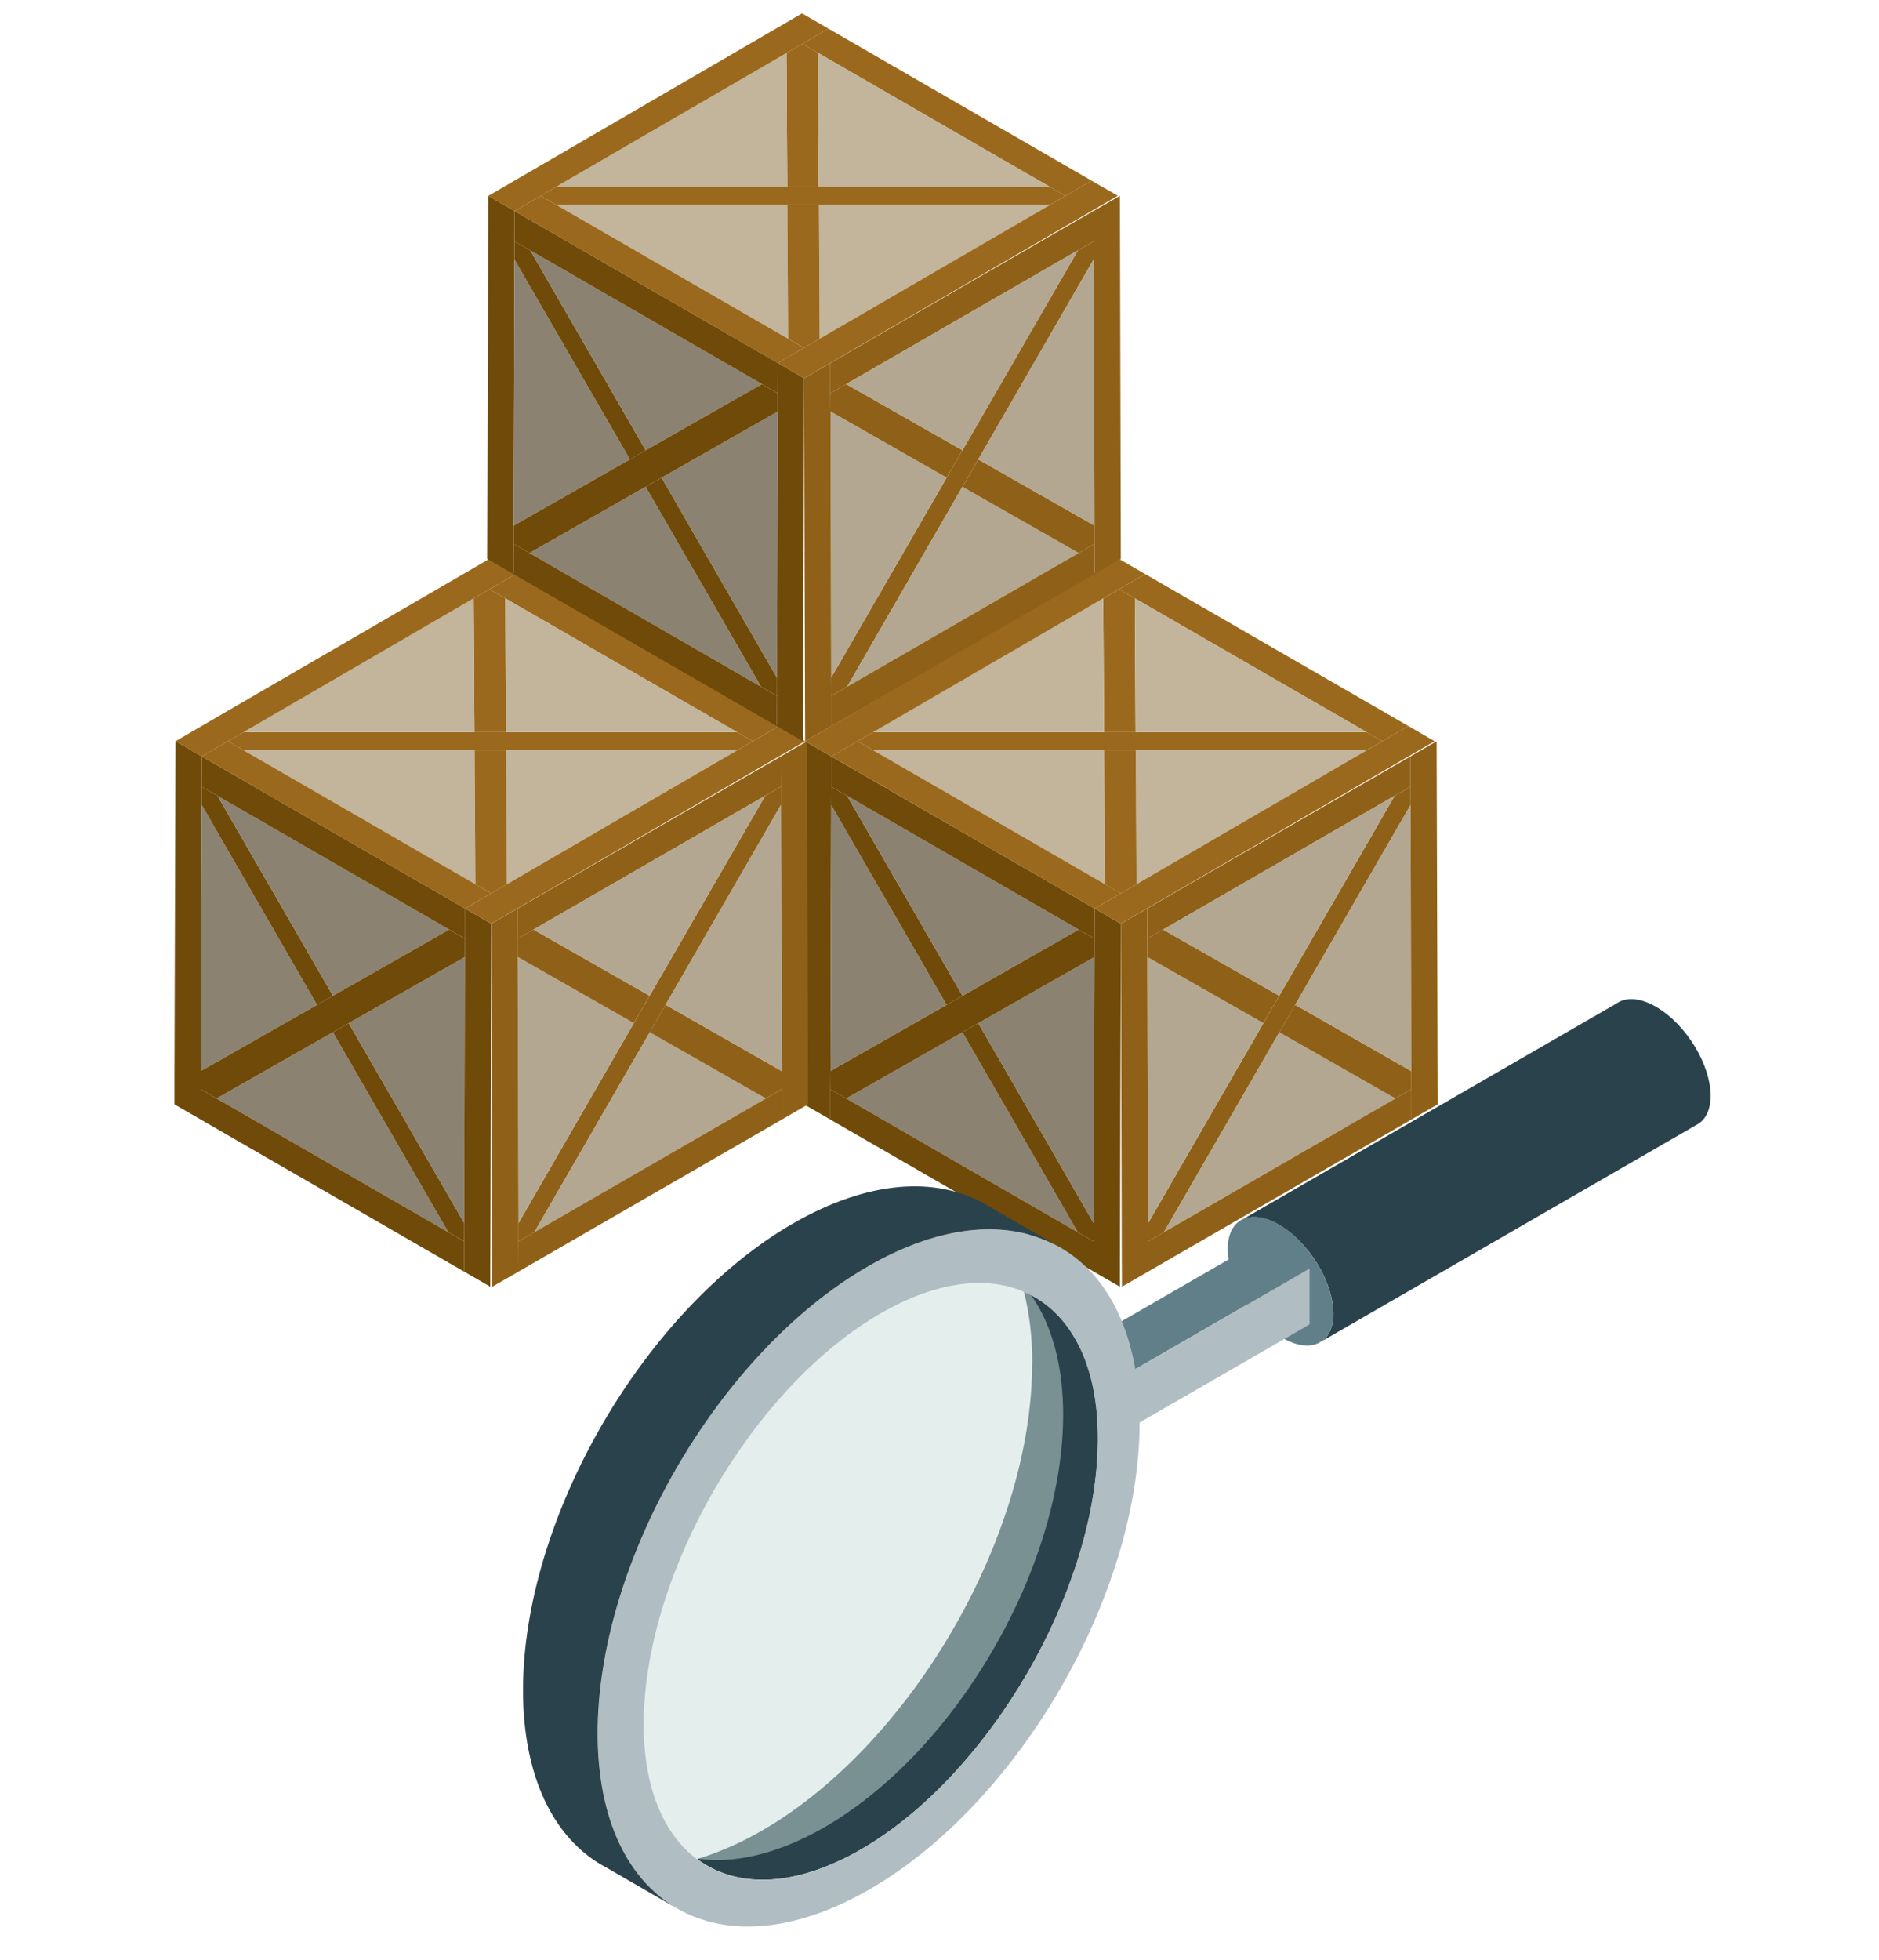 <svg width="140" height="146" viewBox="0 0 140 146" fill="none" xmlns="http://www.w3.org/2000/svg">
<path d="M61.94 56.341V58.601L61.93 59.961L61.88 79.771L61.87 81.141V83.391L59.91 82.261L59.92 80.011L59.99 55.211L61.94 56.341Z" fill="#704A08"/>
<path d="M63.051 81.823L71.711 76.893L80.301 91.783L63.051 81.823Z" fill="#8B8271"/>
<path d="M61.929 59.961L70.529 74.851L61.879 79.771L61.929 59.961Z" fill="#8B8271"/>
<path d="M81.49 92.462L81.48 94.712L83.44 95.842L59.91 82.262L59.92 80.012L59.91 82.262L61.87 83.392V81.142L63.05 81.822L80.3 91.782L81.49 92.462Z" fill="#704A08"/>
<path d="M72.891 76.211L81.491 91.111V92.461L80.301 91.781L71.711 76.891L72.891 76.211Z" fill="#704A08"/>
<path d="M63.12 59.282L71.72 74.172L70.53 74.852L61.93 59.962L61.94 58.602L63.12 59.282Z" fill="#704A08"/>
<path d="M72.891 76.211L81.551 71.281L81.491 91.111L72.891 76.211Z" fill="#8B8271"/>
<path d="M80.371 69.241L71.721 74.171L63.121 59.281L80.371 69.241Z" fill="#8B8271"/>
<path d="M81.551 69.922V71.282L72.891 76.212L71.711 76.892L63.051 81.822L61.871 81.142L61.881 79.772L70.531 74.852L71.721 74.172L80.371 69.242L81.551 69.922Z" fill="#704A08"/>
<path d="M81.561 67.672L81.551 69.922L80.371 69.242L63.121 59.282L61.941 58.602V56.342L81.561 67.672Z" fill="#704A08"/>
<path d="M83.51 68.802L83.441 95.842L81.481 94.712L81.49 92.462V91.112L81.55 71.282V69.922L81.561 67.672L83.51 68.802Z" fill="#704A08"/>
<path d="M105.093 58.592L105.103 59.952L96.503 74.842L95.323 76.892L86.723 91.782L85.543 92.462V91.102L94.133 76.212L95.313 74.172L103.913 59.272L105.093 58.592Z" fill="#8F6118"/>
<path d="M86.723 91.781L95.323 76.891L103.973 81.821L86.723 91.781Z" fill="#B3A791"/>
<path d="M96.5 74.842L105.15 79.782L105.16 81.132L103.97 81.822L95.32 76.892L96.5 74.842Z" fill="#8F6118"/>
<path d="M96.5 74.841L105.1 59.951L105.15 79.781L96.5 74.841Z" fill="#B3A791"/>
<path d="M105.162 81.131V83.381L107.122 82.261L83.592 95.841L83.582 93.591L83.592 95.841L85.552 94.711L85.542 92.461L86.722 91.781L103.972 81.821L105.162 81.131Z" fill="#8F6118"/>
<path d="M107.04 55.211L107.12 82.261L105.16 83.381V81.131L105.15 79.781L105.1 59.951L105.09 58.591V56.341L107.04 55.211Z" fill="#8F6118"/>
<path d="M85.481 71.281L94.13 76.211L85.54 91.101L85.481 71.281Z" fill="#B3A791"/>
<path d="M86.66 69.24L95.311 74.17L94.13 76.21L85.481 71.28V69.92L86.66 69.24Z" fill="#8F6118"/>
<path d="M105.093 56.342V58.592L103.913 59.272L86.663 69.242L85.483 69.922L85.473 67.672L105.093 56.342Z" fill="#8F6118"/>
<path d="M85.472 67.672L85.482 69.922V71.282L85.542 91.102V92.462L85.552 94.712L83.592 95.842L83.582 93.592L83.512 68.802L85.472 67.672Z" fill="#8F6118"/>
<path d="M103.91 59.272L95.31 74.171L86.66 69.242L103.91 59.272Z" fill="#B3A791"/>
<path d="M104.939 54.082L102.999 55.212L101.819 54.532L84.559 44.572L83.379 43.892L85.329 42.762L104.939 54.082Z" fill="#9B691D"/>
<path d="M102.997 55.211L101.817 55.891H84.617H82.267H65.067L63.887 55.211L65.067 54.531H82.257H84.607H101.817L102.997 55.211Z" fill="#9B691D"/>
<path d="M84.559 44.571L84.609 54.531H82.259L82.199 44.571L83.379 43.891L84.559 44.571Z" fill="#9B691D"/>
<path d="M82.196 44.57L82.256 54.53H65.066L82.196 44.57Z" fill="#C2B59C"/>
<path d="M85.328 42.761L83.378 43.891L82.198 44.571L65.068 54.531L63.888 55.211L61.938 56.341L59.988 55.211L61.928 54.081L83.368 41.631L85.328 42.761Z" fill="#9B691D"/>
<path d="M84.617 55.891H101.817L84.677 65.861L84.617 55.891Z" fill="#C2B59C"/>
<path d="M65.066 55.891H82.266L82.326 65.861L65.066 55.891Z" fill="#C2B59C"/>
<path d="M84.62 55.891L84.68 65.861L83.51 66.541L82.329 65.861L82.269 55.891H84.62Z" fill="#9B691D"/>
<path d="M106.889 55.21L83.509 68.8L81.559 67.67L83.509 66.54L84.679 65.86L101.819 55.89L102.999 55.21L104.939 54.08L106.889 55.21Z" fill="#9B691D"/>
<path d="M83.508 66.54L81.558 67.67L83.508 68.8L59.988 55.21L61.928 54.08L59.988 55.21L61.938 56.34L63.888 55.21L65.068 55.89L82.328 65.86L83.508 66.54Z" fill="#9B691D"/>
<path d="M101.819 54.53H84.609L84.559 44.57L101.819 54.53Z" fill="#C2B59C"/>
<path d="M15.04 56.341L15.03 58.601V59.961L14.97 79.771V81.141L14.96 83.391L13 82.261V80.011L13.08 55.211L15.04 56.341Z" fill="#704A08"/>
<path d="M16.141 81.823L24.801 76.893L33.401 91.783L16.141 81.823Z" fill="#8B8271"/>
<path d="M15.029 59.961L23.619 74.851L14.969 79.771L15.029 59.961Z" fill="#8B8271"/>
<path d="M34.58 92.462V94.712L36.53 95.842L13 82.262V80.012V82.262L14.96 83.392L14.97 81.142L16.14 81.822L33.4 91.782L34.58 92.462Z" fill="#704A08"/>
<path d="M25.981 76.211L34.591 91.111L34.581 92.461L33.401 91.781L24.801 76.891L25.981 76.211Z" fill="#704A08"/>
<path d="M16.211 59.282L24.811 74.172L23.621 74.852L15.031 59.962V58.602L16.211 59.282Z" fill="#704A08"/>
<path d="M25.98 76.211L34.641 71.281L34.59 91.111L25.98 76.211Z" fill="#8B8271"/>
<path d="M33.471 69.241L24.811 74.171L16.211 59.281L33.471 69.241Z" fill="#8B8271"/>
<path d="M34.649 69.922L34.639 71.282L25.979 76.212L24.799 76.892L16.139 81.822L14.969 81.142V79.772L23.619 74.852L24.809 74.172L33.469 69.242L34.649 69.922Z" fill="#704A08"/>
<path d="M34.651 67.672V69.922L33.471 69.242L16.211 59.282L15.031 58.602L15.041 56.342L34.651 67.672Z" fill="#704A08"/>
<path d="M36.598 68.802L36.528 95.842L34.578 94.712V92.462L34.588 91.112L34.638 71.282L34.648 69.922V67.672L36.598 68.802Z" fill="#704A08"/>
<path d="M58.193 58.592V59.952L49.593 74.842L48.413 76.892L39.813 91.782L38.633 92.462V91.102L47.223 76.212L48.403 74.172L57.013 59.272L58.193 58.592Z" fill="#8F6118"/>
<path d="M39.812 91.781L48.413 76.891L57.062 81.821L39.812 91.781Z" fill="#B3A791"/>
<path d="M49.59 74.842L58.25 79.782V81.132L57.06 81.822L48.41 76.892L49.59 74.842Z" fill="#8F6118"/>
<path d="M49.59 74.841L58.19 59.951L58.25 79.781L49.59 74.841Z" fill="#B3A791"/>
<path d="M58.252 81.131L58.262 83.381L60.212 82.261L36.682 95.841L36.672 93.591L36.682 95.841L38.642 94.711L38.632 92.461L39.812 91.781L57.062 81.821L58.252 81.131Z" fill="#8F6118"/>
<path d="M60.13 55.211L60.21 82.261L58.26 83.381L58.25 81.131V79.781L58.19 59.951V58.591L58.18 56.341L60.13 55.211Z" fill="#8F6118"/>
<path d="M38.57 71.281L47.22 76.211L38.63 91.101L38.57 71.281Z" fill="#B3A791"/>
<path d="M39.75 69.24L48.4 74.17L47.22 76.21L38.57 71.28V69.92L39.75 69.24Z" fill="#8F6118"/>
<path d="M58.182 56.342L58.193 58.592L57.013 59.272L39.752 69.242L38.572 69.922L38.562 67.672L58.182 56.342Z" fill="#8F6118"/>
<path d="M38.562 67.672L38.572 69.922V71.282L38.632 91.102V92.462L38.642 94.712L36.682 95.842L36.672 93.592L36.602 68.802L38.562 67.672Z" fill="#8F6118"/>
<path d="M57.01 59.272L48.4 74.171L39.75 69.242L57.01 59.272Z" fill="#B3A791"/>
<path d="M58.029 54.082L56.089 55.212L54.909 54.532L37.649 44.572L36.469 43.892L38.419 42.762L58.029 54.082Z" fill="#9B691D"/>
<path d="M56.087 55.211L54.917 55.891H37.707H35.357H18.157L16.977 55.211L18.157 54.531H35.347H37.707H54.907L56.087 55.211Z" fill="#9B691D"/>
<path d="M37.649 44.571L37.709 54.531H35.349L35.289 44.571L36.469 43.891L37.649 44.571Z" fill="#9B691D"/>
<path d="M35.286 44.57L35.346 54.53H18.156L35.286 44.57Z" fill="#C2B59C"/>
<path d="M38.418 42.761L36.468 43.891L35.288 44.571L18.158 54.531L16.978 55.211L15.038 56.341L13.078 55.211L15.018 54.081L36.458 41.631L38.418 42.761Z" fill="#9B691D"/>
<path d="M37.707 55.891H54.917L37.767 65.861L37.707 55.891Z" fill="#C2B59C"/>
<path d="M18.156 55.891H35.356L35.416 65.861L18.156 55.891Z" fill="#C2B59C"/>
<path d="M37.709 55.891L37.769 65.861L36.599 66.541L35.419 65.861L35.359 55.891H37.709Z" fill="#9B691D"/>
<path d="M59.988 55.21L36.598 68.8L34.648 67.67L36.598 66.54L37.768 65.86L54.918 55.89L56.088 55.21L58.028 54.08L59.988 55.21Z" fill="#9B691D"/>
<path d="M36.598 66.54L34.648 67.67L36.598 68.8L13.078 55.21L15.018 54.08L13.078 55.21L15.038 56.34L16.978 55.21L18.158 55.89L35.418 65.86L36.598 66.54Z" fill="#9B691D"/>
<path d="M54.908 54.53H37.708L37.648 44.57L54.908 54.53Z" fill="#C2B59C"/>
<path d="M38.341 15.72L38.331 17.97V19.33L38.271 39.15V40.51L38.261 42.76L36.301 41.63L36.311 39.38L36.381 14.59L38.341 15.72Z" fill="#704A08"/>
<path d="M39.449 41.19L48.099 36.26L56.699 51.15L39.449 41.19Z" fill="#8B8271"/>
<path d="M38.33 19.33L46.929 34.22L38.27 39.15L38.33 19.33Z" fill="#8B8271"/>
<path d="M57.891 51.841L57.881 54.091L59.831 55.211L36.301 41.631L36.311 39.381L36.301 41.631L38.261 42.761L38.271 40.511L39.451 41.191L56.701 51.151L57.891 51.841Z" fill="#704A08"/>
<path d="M49.292 35.58L57.892 50.48V51.84L56.702 51.15L48.102 36.26L49.292 35.58Z" fill="#704A08"/>
<path d="M39.512 18.651L48.112 33.541L46.932 34.221L38.332 19.331V17.971L39.512 18.651Z" fill="#704A08"/>
<path d="M49.289 35.58L57.949 30.65L57.889 50.48L49.289 35.58Z" fill="#8B8271"/>
<path d="M56.772 28.61L48.112 33.54L39.512 18.65L56.772 28.61Z" fill="#8B8271"/>
<path d="M57.95 29.301V30.651L49.289 35.581L48.099 36.261L39.45 41.191L38.27 40.511V39.151L46.929 34.221L48.109 33.541L56.77 28.611L57.95 29.301Z" fill="#704A08"/>
<path d="M57.962 27.041L57.952 29.301L56.772 28.611L39.512 18.651L38.332 17.971L38.342 15.721L57.962 27.041Z" fill="#704A08"/>
<path d="M59.909 28.171L59.829 55.211L57.879 54.091L57.889 51.841V50.481L57.949 30.651V29.301L57.959 27.041L59.909 28.171Z" fill="#704A08"/>
<path d="M81.49 17.971V19.321L72.89 34.221L71.71 36.261L63.12 51.151L61.94 51.831L61.93 50.471L70.53 35.581L71.71 33.541L80.31 18.651L81.49 17.971Z" fill="#8F6118"/>
<path d="M63.121 51.15L71.711 36.26L80.371 41.19L63.121 51.15Z" fill="#B3A791"/>
<path d="M72.891 34.221L81.551 39.151V40.511L80.371 41.191L71.711 36.261L72.891 34.221Z" fill="#8F6118"/>
<path d="M72.891 34.22L81.491 19.32L81.551 39.15L72.891 34.22Z" fill="#B3A791"/>
<path d="M81.55 40.51L81.561 42.76L83.51 41.63L59.99 55.21L59.98 52.96L59.99 55.21L61.941 54.08V51.83L63.12 51.15L80.371 41.19L81.55 40.51Z" fill="#8F6118"/>
<path d="M83.441 14.59L83.51 41.63L81.561 42.76L81.55 40.51V39.15L81.49 19.32V17.97L81.481 15.71L83.441 14.59Z" fill="#8F6118"/>
<path d="M61.879 30.65L70.529 35.58L61.929 50.47L61.879 30.65Z" fill="#B3A791"/>
<path d="M63.051 28.609L71.711 33.539L70.531 35.579L61.881 30.649L61.871 29.289L63.051 28.609Z" fill="#8F6118"/>
<path d="M81.481 15.709L81.491 17.969L80.311 18.649L63.051 28.609L61.871 29.289V27.039L81.481 15.709Z" fill="#8F6118"/>
<path d="M61.87 27.039V29.289L61.88 30.649L61.93 50.469L61.94 51.829V54.079L59.99 55.209L59.98 52.959L59.91 28.169L61.87 27.039Z" fill="#8F6118"/>
<path d="M80.311 18.65L71.711 33.54L63.051 28.61L80.311 18.65Z" fill="#B3A791"/>
<path d="M81.337 13.461L79.387 14.591L78.207 13.911L60.947 3.941L59.777 3.261L61.717 2.131L81.337 13.461Z" fill="#9B691D"/>
<path d="M79.389 14.59L78.219 15.27H61.019H58.659H41.469L40.289 14.59L41.459 13.9H58.659H61.009L78.209 13.91L79.389 14.59Z" fill="#9B691D"/>
<path d="M60.948 3.94L61.008 13.9H58.658L58.598 3.95L59.778 3.26L60.948 3.94Z" fill="#9B691D"/>
<path d="M58.597 3.949L58.657 13.899H41.457L58.597 3.949Z" fill="#C2B59C"/>
<path d="M61.719 2.13L59.779 3.26L58.599 3.95L41.459 13.9L40.289 14.59L38.339 15.72L36.379 14.59L38.329 13.46L59.759 1L61.719 2.13Z" fill="#9B691D"/>
<path d="M61.02 15.27H78.219L61.069 25.23L61.02 15.27Z" fill="#C2B59C"/>
<path d="M41.469 15.27H58.659L58.719 25.23L41.469 15.27Z" fill="#C2B59C"/>
<path d="M61.02 15.27L61.07 25.23L59.9 25.91L58.72 25.23L58.66 15.27H61.02Z" fill="#9B691D"/>
<path d="M83.287 14.581L59.907 28.171L57.957 27.041L59.897 25.911L61.067 25.231L78.217 15.271L79.387 14.591L81.337 13.461L83.287 14.581Z" fill="#9B691D"/>
<path d="M59.899 25.911L57.959 27.041L59.909 28.171L36.379 14.591L38.329 13.461L36.379 14.591L38.339 15.721L40.289 14.591L41.469 15.271L58.719 25.231L59.899 25.911Z" fill="#9B691D"/>
<path d="M78.209 13.909L61.009 13.899L60.949 3.939L78.209 13.909Z" fill="#C2B59C"/>
<path d="M98.46 99.91C99.83 98.98 99.58 96.22 97.89 93.74C96.21 91.27 93.73 90.01 92.36 90.95C90.99 91.88 91.24 94.64 92.93 97.12C94.61 99.59 97.09 100.85 98.46 99.91Z" fill="#617F88"/>
<path d="M120.471 74.73L92.371 90.95C93.741 90.02 96.211 91.27 97.901 93.74C99.581 96.21 99.841 98.98 98.471 99.91L126.571 83.69C127.941 82.76 127.691 80 126.001 77.52C124.321 75.05 121.841 73.79 120.471 74.73Z" fill="#2A424B"/>
<path d="M97.57 94.49L83.17 102.8L79.57 100.72L93.97 92.41L97.57 94.49Z" fill="#617F88"/>
<path d="M83.172 102.8L97.572 94.49V98.65L83.172 106.96V102.8Z" fill="#B0BEC3"/>
<path d="M83.17 102.799L79.57 100.719V104.879L83.17 106.959V102.799Z" fill="#8CBCB5"/>
<path d="M76.911 101.509C76.911 99.559 76.691 97.789 76.291 96.209C79.991 97.789 82.161 102.179 81.761 108.659C81.061 119.849 72.941 133.009 63.621 138.049C58.891 140.609 54.771 140.579 51.941 138.469C53.491 138.009 55.111 137.309 56.781 136.349C67.931 129.909 76.941 114.309 76.901 101.499L76.911 101.509Z" fill="#2A424B"/>
<path opacity="0.5" d="M73.969 122.921C80.945 110.916 80.963 97.909 74.011 93.869C67.058 89.829 55.767 96.286 48.791 108.291C41.815 120.295 41.796 133.302 48.749 137.343C55.702 141.383 66.993 134.926 73.969 122.921Z" fill="#CAE0DD"/>
<path d="M84.909 105.879C84.949 118.689 75.939 134.299 64.789 140.729C53.639 147.169 44.569 141.999 44.539 129.189C44.499 116.379 53.509 100.779 64.659 94.339C75.809 87.899 84.879 93.069 84.909 105.879ZM66.149 97.529C56.829 102.569 48.709 115.729 48.009 126.919C47.309 138.109 54.299 143.099 63.609 138.059C72.929 133.019 81.049 119.859 81.749 108.669C82.449 97.479 75.459 92.489 66.149 97.529Z" fill="#B0BEC3"/>
<path d="M44.889 138.939L50.439 142.149C46.809 140.049 44.549 135.569 44.529 129.189C44.489 116.379 53.499 100.779 64.649 94.339C70.239 91.109 75.299 90.799 78.969 92.909L73.409 89.699C69.739 87.599 64.679 87.909 59.089 91.129C47.939 97.569 38.929 113.169 38.969 125.979C38.989 132.349 41.239 136.839 44.869 138.939H44.889Z" fill="#2A424B"/>
</svg>
